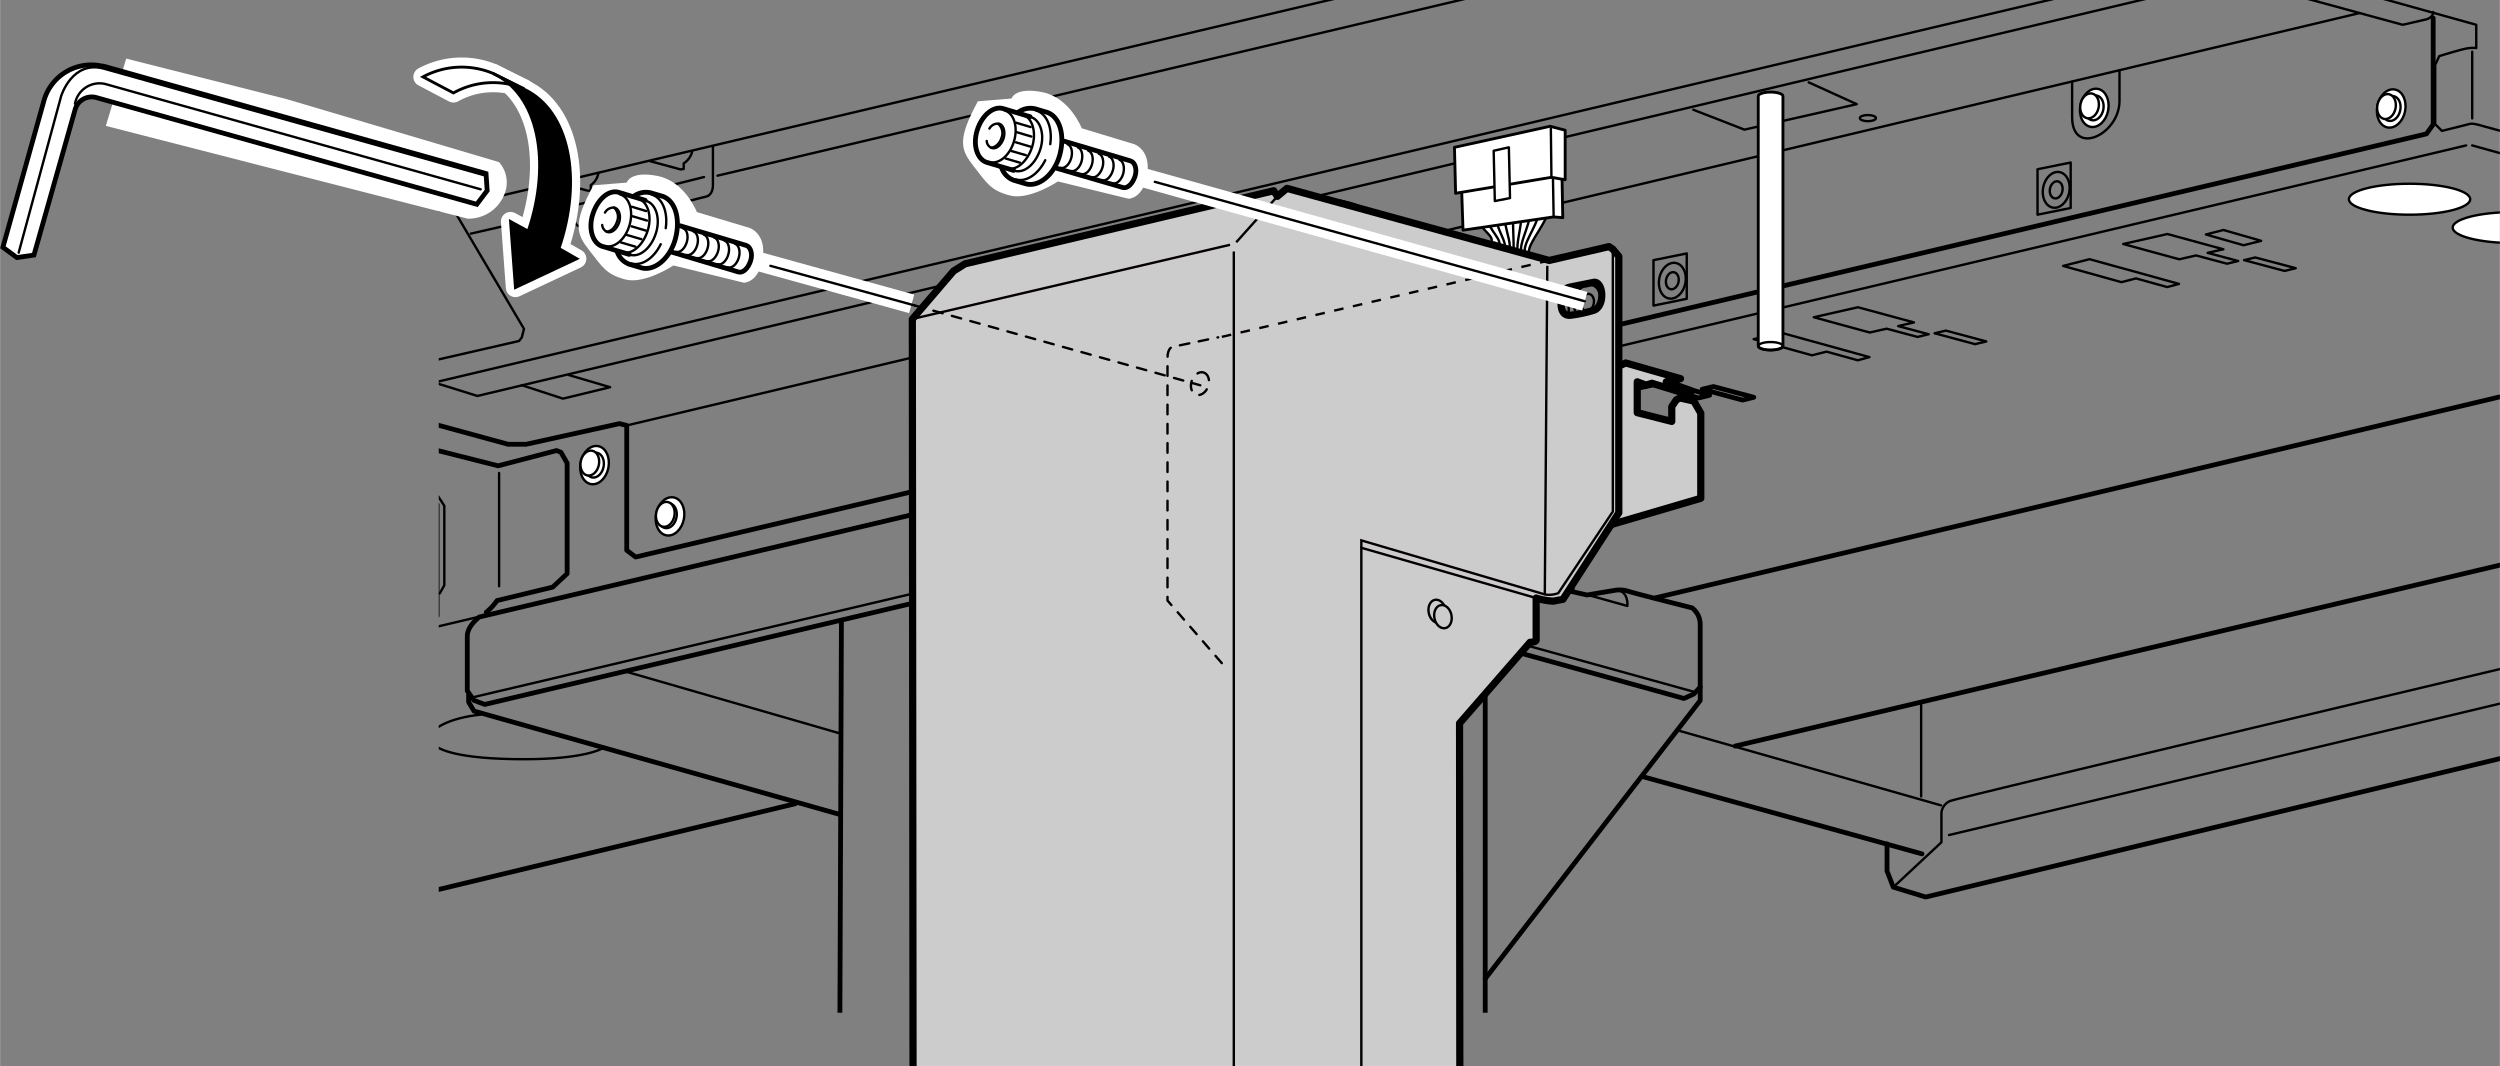 <svg xmlns="http://www.w3.org/2000/svg" xmlns:xlink="http://www.w3.org/1999/xlink" width="91.76mm" height="39.14mm" viewBox="0 0 260.11 110.96"><rect x="0" y="0" width="260.11" height="110.96" fill="#808080" stroke="none"/><defs><style>.cls-1,.cls-10,.cls-11,.cls-13,.cls-14,.cls-4,.cls-5{fill:none;}.cls-2{clip-path:url(#clip-path);}.cls-15,.cls-16,.cls-17,.cls-18,.cls-19,.cls-3,.cls-7,.cls-8{fill:#fff;}.cls-12,.cls-13,.cls-16,.cls-19,.cls-20,.cls-3,.cls-4,.cls-5,.cls-6,.cls-7,.cls-8{stroke:#000;}.cls-12,.cls-13,.cls-18,.cls-19,.cls-20,.cls-3,.cls-4,.cls-5,.cls-6,.cls-7,.cls-8{stroke-linecap:round;}.cls-12,.cls-13,.cls-14,.cls-18,.cls-3,.cls-4,.cls-5,.cls-6,.cls-7,.cls-8{stroke-linejoin:round;}.cls-10,.cls-11,.cls-12,.cls-13,.cls-3,.cls-5{stroke-width:0.25px;}.cls-16,.cls-4,.cls-7{stroke-width:0.5px;}.cls-12,.cls-6{fill:#ccc;}.cls-6{stroke-width:0.75px;}.cls-19,.cls-20,.cls-8{stroke-width:0.3px;}.cls-9{clip-path:url(#clip-path-2);}.cls-10,.cls-11{stroke:#040000;}.cls-10,.cls-11,.cls-16{stroke-miterlimit:10;}.cls-11,.cls-13{stroke-dasharray:1;}.cls-14,.cls-18{stroke:#fff;stroke-width:2px;}.cls-15,.cls-18,.cls-19,.cls-20{fill-rule:evenodd;}</style><clipPath id="clip-path"><rect class="cls-1" x="45.64" width="214.47" height="105.38"/></clipPath><clipPath id="clip-path-2"><rect class="cls-1" x="71.88" y="14.74" width="142.47" height="96.21"/></clipPath></defs><g id="レイヤー_2" data-name="レイヤー 2"><g class="cls-2"><path class="cls-3" d="M131.23,21.81V23c0,.24.51.43,1.15.43s1.15-.19,1.15-.43V21.26Z"/><path class="cls-3" d="M136.55,20.52v1.2c0,.23.52.43,1.16.43s1.15-.2,1.15-.43v-.93A19.63,19.63,0,0,0,136.55,20.52Z"/><polyline class="cls-4" points="253.17 1.88 253.17 12.95 252.47 13.93 66.13 57.96 65.2 57.26 65.2 44.27 64.45 44.08 54.73 46.23 52.86 46.23 41.55 43.14"/><path class="cls-5" d="M232-4.57l25.65,7.15V5a3.42,3.42,0,0,0-1.12.07c-.7.14-2.73.77-2.73.77l-.42.91v6.17l.7.7,2.8-.7s.21-.14,1,.07l12.27,3.37"/><line class="cls-5" x1="257.23" y1="5.38" x2="257.23" y2="12.32"/><line class="cls-5" x1="257.23" y1="15.13" x2="270.55" y2="18.84"/><line class="cls-5" x1="256.6" y1="15.13" x2="44.4" y2="65.46"/><path class="cls-4" d="M154.53,157.79V101.84L176.9,72.89V65a2.15,2.15,0,0,0-.85-1.75s-5.6-1.41-6.52-1.69a3,3,0,0,0-1.47-.14l-2.94.49-1.54-.35v-.7a1.45,1.45,0,0,0-.92-1.26s-31.47-8.76-32.1-8.9a3.78,3.78,0,0,0-1.34,0l-2.24.56,4,1.54L125,51v-.77a2.39,2.39,0,0,0-.49-1.12l-4.84-1.41L49.87,64.2s-1.26.91-1.26,2v5.68l.7,1,1.12.42,67.86-16.05.93-1.12V49.31"/><path class="cls-5" d="M49.09,72.58l67.86-16,.93-1.12V49.92a2.52,2.52,0,0,1,1.19-2.24,1.61,1.61,0,0,1,1.24,1.62v6.17l1.12,1.31L176.3,72"/><polyline class="cls-4" points="119.22 56.14 120.34 57.45 175.21 72.68 176.24 72.21 176.9 71.49"/><polyline class="cls-4" points="48.75 72.31 48.75 73.05 49.31 73.99 87.35 84.74"/><line class="cls-5" x1="65.1" y1="69.88" x2="87.44" y2="76.33"/><line class="cls-4" x1="87.54" y1="64.64" x2="87.16" y2="163.16"/><line class="cls-5" x1="113.66" y1="59.64" x2="113.66" y2="168.58"/><line class="cls-5" x1="114.46" y1="58.38" x2="154.38" y2="70.28"/><line class="cls-4" x1="154.53" y1="101.84" x2="154.53" y2="70.34"/><path class="cls-5" d="M165.12,61.88l4.2,1.17s.19-1.63-1.26-1.66"/><line class="cls-4" x1="172.22" y1="62.21" x2="269.99" y2="38.94"/><line class="cls-4" x1="180.54" y1="77.63" x2="270.18" y2="56.42"/><line class="cls-5" x1="174.75" y1="76.05" x2="201.95" y2="83.8"/><line class="cls-4" x1="170.91" y1="80.81" x2="199.98" y2="88.85"/><polyline class="cls-4" points="196.34 87.82 196.34 90.63 196.99 92.31 200.36 93.34 270.18 76.51"/><path class="cls-5" d="M197,92.31l5-4.67v-3a1.46,1.46,0,0,1,.93-1.3c.94-.38,67.12-16.08,67.12-16.08"/><line class="cls-5" x1="202.79" y1="86.89" x2="270.18" y2="70.81"/><line class="cls-5" x1="199.89" y1="82.87" x2="199.89" y2="73.15"/><path class="cls-4" d="M44.82,44.36V46.7l7,1.77,6.08-1.59.46.19L59,48.19v11.5l-1.5,1.4-5.79,1.4a6.53,6.53,0,0,1-1.12,1.22"/><line class="cls-5" x1="51.92" y1="61" x2="51.92" y2="49.22"/><path class="cls-5" d="M45.75,61.74l.47-.84V52.63l-1-1.54L21.83,44.5l-1,.89v5.42l.65,1.12,2.81.75.65,1.21V55a2.36,2.36,0,0,1-.47,1.41l.66.37"/><polyline class="cls-4" points="3.79 45.39 14.35 54.83 25.66 57.63 25.66 52.49 22.01 51.56 21.45 50.43 21.45 46.23 22.01 45.57 37.62 49.78 38.84 51.93 40.05 50.53 44.82 51.65 45.47 52.49 45.47 64.08 11.36 111.75"/><line class="cls-4" x1="21.36" y1="98.39" x2="82.77" y2="83.62"/><path class="cls-5" d="M50,74.36C43.7,75,40.8,79,54.54,79c6.36,0,8.13-1.13,8.13-1.13"/><line class="cls-5" x1="65.2" y1="44.27" x2="245.5" y2="1.36"/><path class="cls-5" d="M227.37-3.59,250,2.58,252.51,2s.66-.19.66-.75"/><polyline class="cls-5" points="231.72 -2.4 231.09 -1.98 49.66 41.2 45.17 39.8 44.12 37.77"/><line class="cls-5" x1="45.17" y1="39.8" x2="226.88" y2="-3.24"/><polyline class="cls-5" points="54.28 40.08 58.56 41.48 63.47 40.29 59.19 39.03"/><path class="cls-5" d="M32.62-4.43s.05,23.55.05,24.25A2.47,2.47,0,0,0,33,21L43,38,54,35.48l.28-.37.23-.89L47.11,21.69"/><path class="cls-5" d="M36.45-4.57l4.8,26.85a.6.6,0,0,0,.73.48L157.27-4.48"/><line class="cls-5" x1="48.98" y1="24.31" x2="59.35" y2="21.93"/><line class="cls-5" x1="32.76" y1="20.34" x2="40.52" y2="18.56"/><path class="cls-5" d="M58,19l3.13.84.33,0v-.57A1.92,1.92,0,0,0,62.25,18"/><path class="cls-5" d="M67.67,16.78l3.14.85.32-.05V17A2,2,0,0,0,72,15.8"/><path class="cls-5" d="M59.45,19.59v1.68l.28.09a1.39,1.39,0,0,0-.14,1.27c.28.7.42,1.07,1.26.93s12.71-3.13,12.71-3.13.61-.19.61-1.17v-4"/><path class="cls-5" d="M73.24,18.42l-4,1c-.74.37-.32,1.91.42,1.87"/><line class="cls-5" x1="59.73" y1="21.36" x2="63.47" y2="20.52"/><path class="cls-5" d="M63.23,21.08l.1.71s.09.7.51.84"/><line class="cls-5" x1="74.64" y1="18.28" x2="171.47" y2="-4.62"/><path class="cls-6" d="M106,26.32l11-2.57,1.45.42v1.12l-.89,1.54v2l-9.11,2.25-1.54-.47V28.56l-1-.89A8.15,8.15,0,0,0,106,26.32Z"/><line class="cls-5" x1="106.89" y1="28.56" x2="106.89" y2="26.32"/><polyline class="cls-5" points="115.77 24.03 115.77 28.3 117.54 28.84"/><polyline class="cls-5" points="106.89 30.62 110.61 29.67 110.37 29.53 110.37 28.73 111.66 28.4 112.05 28.48 112.05 29.22"/><line class="cls-5" x1="112.19" y1="29.22" x2="115.76" y2="28.3"/><path d="M108.64,30.85h-.47a.18.18,0,0,1-.18-.19.18.18,0,0,1,.18-.18h.47a.18.18,0,0,1,.18.18A.18.18,0,0,1,108.64,30.85Z"/><path d="M109.47,30.63H109a.18.18,0,0,1,0-.36h.47a.18.18,0,1,1,0,.36Z"/><path d="M110.3,30.42h-.47a.19.19,0,0,1-.18-.19.18.18,0,0,1,.18-.18h.47a.18.18,0,0,1,.18.18A.19.19,0,0,1,110.3,30.42Z"/><path d="M111.13,30.2h-.47a.18.18,0,1,1,0-.36h.47a.18.18,0,1,1,0,.36Z"/><path d="M112,30h-.47a.19.19,0,0,1-.18-.19.18.18,0,0,1,.18-.18H112a.18.18,0,0,1,.18.18A.19.19,0,0,1,112,30Z"/><path d="M112.79,29.77h-.47a.18.18,0,0,1-.18-.18.19.19,0,0,1,.18-.19h.47a.2.2,0,0,1,.19.19A.19.19,0,0,1,112.79,29.77Z"/><path d="M113.62,29.56h-.46a.19.19,0,0,1-.19-.19.18.18,0,0,1,.19-.18h.46a.19.19,0,0,1,.19.18A.2.2,0,0,1,113.62,29.56Z"/><path d="M114.45,29.34H114a.19.19,0,0,1-.19-.18A.2.2,0,0,1,114,29h.46a.2.2,0,0,1,.19.19A.19.19,0,0,1,114.45,29.34Z"/><path d="M115.28,29.12h-.46a.18.18,0,1,1,0-.36h.46a.18.18,0,1,1,0,.36Z"/><path d="M116.12,28.91h-.47a.19.19,0,0,1-.19-.18.2.2,0,0,1,.19-.19h.47a.19.19,0,0,1,.18.19A.18.18,0,0,1,116.12,28.91Z"/><polyline class="cls-5" points="110.41 29.4 111.65 29.15 112.1 29.24"/><polyline class="cls-5" points="117.56 26.74 117.28 27.09 116.09 26.69 116.09 25.78 116.47 25.41 116.47 24.22 116.11 24.33 116.11 24.03"/><polyline class="cls-5" points="116.09 26.69 117.07 25.08 117.07 23.77"/><line class="cls-5" x1="117.07" y1="25.08" x2="118.34" y2="25.38"/><ellipse class="cls-5" cx="194.35" cy="12.29" rx="0.84" ry="0.32"/><path class="cls-5" d="M142.3,22.19a.54.54,0,0,1,0,.21c0,1.06-3.36,1.93-7.51,1.93-3.68,0-6.75-.69-7.38-1.59"/><path class="cls-5" d="M136.56,20.52c3.06.18,5.4.85,5.74,1.67"/><path class="cls-5" d="M142.26,22.2c-.54.92-3.65,1.63-7.42,1.63-3.1,0-5.77-.48-6.91-1.17"/><ellipse class="cls-5" cx="137.71" cy="21.72" rx="1.15" ry="0.43"/><path class="cls-3" d="M138.55,21.82c0-.17-.38-.32-.84-.32s-.84.15-.84.32v3.82c0,.18.37.32.84.32s.84-.14.84-.32Z"/><ellipse class="cls-5" cx="137.71" cy="25.64" rx="0.84" ry="0.32"/><ellipse class="cls-5" cx="132.38" cy="22.98" rx="1.15" ry="0.43"/><path class="cls-3" d="M133.22,23.08c0-.17-.38-.31-.84-.31s-.84.14-.84.31V26.9c0,.18.37.32.84.32s.84-.14.84-.32Z"/><ellipse class="cls-5" cx="132.38" cy="26.9" rx="0.84" ry="0.32"/><ellipse class="cls-3" cx="217.9" cy="11.22" rx="2.01" ry="1.47" transform="translate(164.87 222.87) rotate(-78.88)"/><ellipse class="cls-5" cx="213.95" cy="19.75" rx="1.88" ry="1.38" transform="translate(153.3 225.88) rotate(-78.88)"/><ellipse class="cls-5" cx="213.95" cy="19.75" rx="0.9" ry="0.66" transform="translate(153.3 225.88) rotate(-78.88)"/><ellipse class="cls-3" cx="217.9" cy="11.22" rx="1.31" ry="0.96" transform="translate(164.87 222.87) rotate(-78.88)"/><ellipse class="cls-3" cx="217.41" cy="11.01" rx="1.31" ry="0.96" transform="translate(164.68 222.22) rotate(-78.88)"/><ellipse class="cls-3" cx="248.8" cy="11.29" rx="2.01" ry="1.47" transform="translate(189.74 253.24) rotate(-78.88)"/><ellipse class="cls-3" cx="248.8" cy="11.29" rx="1.31" ry="0.96" transform="translate(189.74 253.24) rotate(-78.88)"/><ellipse class="cls-3" cx="248.31" cy="11.08" rx="1.31" ry="0.96" transform="translate(189.55 252.6) rotate(-78.88)"/><path class="cls-5" d="M215.6,8.51v3.67c0,4.16,4.93,1.83,4.93-1.69V7.31"/><ellipse class="cls-3" cx="139.36" cy="29.9" rx="2.01" ry="1.47" transform="translate(83.14 160.87) rotate(-78.88)"/><ellipse class="cls-3" cx="139.36" cy="29.9" rx="1.31" ry="0.96" transform="translate(83.14 160.87) rotate(-78.88)"/><ellipse class="cls-3" cx="138.87" cy="29.69" rx="1.31" ry="0.96" transform="translate(82.95 160.22) rotate(-78.88)"/><ellipse class="cls-3" cx="69.7" cy="53.73" rx="2.01" ry="1.47" transform="translate(3.54 111.76) rotate(-78.88)"/><ellipse class="cls-3" cx="69.7" cy="53.73" rx="1.31" ry="0.96" transform="matrix(0.19, -0.98, 0.98, 0.19, 3.54, 111.76)"/><ellipse class="cls-3" cx="69.21" cy="53.52" rx="1.31" ry="0.96" transform="translate(3.35 111.11) rotate(-78.88)"/><ellipse class="cls-3" cx="61.85" cy="48.4" rx="2.01" ry="1.47" transform="translate(2.43 99.75) rotate(-78.88)"/><ellipse class="cls-3" cx="61.85" cy="48.4" rx="1.31" ry="0.96" transform="translate(2.43 99.75) rotate(-78.88)"/><ellipse class="cls-3" cx="61.36" cy="48.19" rx="1.31" ry="0.96" transform="translate(2.24 99.1) rotate(-78.88)"/><path class="cls-5" d="M137.05,27.19v3.67c0,4.16,4.94,1.83,4.94-1.69V26"/><polygon class="cls-5" points="215.45 21.64 215.45 16.91 212 17.61 212 22.34 215.45 21.64"/><ellipse class="cls-5" cx="174" cy="29.21" rx="1.88" ry="1.38" transform="translate(111.78 194.31) rotate(-78.88)"/><ellipse class="cls-5" cx="174" cy="29.21" rx="0.9" ry="0.66" transform="translate(111.78 194.31) rotate(-78.88)"/><polygon class="cls-5" points="175.5 31.09 175.5 26.37 172.04 27.07 172.04 31.8 175.5 31.09"/><ellipse class="cls-5" cx="165.18" cy="31.47" rx="1.88" ry="1.38" transform="translate(102.44 187.48) rotate(-78.88)"/><ellipse class="cls-5" cx="165.18" cy="31.47" rx="0.9" ry="0.66" transform="translate(102.44 187.48) rotate(-78.88)"/><polygon class="cls-5" points="166.68 33.35 166.68 28.63 163.22 29.33 163.22 34.06 166.68 33.35"/><ellipse class="cls-5" cx="125.1" cy="40.86" rx="1.88" ry="1.38" transform="translate(60.89 155.73) rotate(-78.88)"/><ellipse class="cls-5" cx="125.1" cy="40.86" rx="0.9" ry="0.66" transform="translate(60.89 155.73) rotate(-78.88)"/><polygon class="cls-5" points="126.61 42.74 126.61 38.01 123.15 38.72 123.15 43.44 126.61 42.74"/><ellipse class="cls-3" cx="250.71" cy="20.73" rx="6.31" ry="1.61"/><ellipse class="cls-3" cx="261.51" cy="23.68" rx="6.31" ry="1.61"/><polygon class="cls-5" points="233.44 25.52 229.52 24.4 231.34 23.93 235.27 25.06 233.44 25.52"/><polygon class="cls-5" points="226.72 29.54 220.64 27.86 220.63 27.86 217.41 26.97 214.66 27.67 220.73 29.36 222.25 28.97 225.5 29.87 226.72 29.54"/><polygon class="cls-5" points="237.7 28.19 233.49 27.07 234.66 26.79 238.87 27.91 237.7 28.19"/><polygon class="cls-5" points="232.88 27.16 229.7 26.31 231.34 25.94 225.51 24.35 220.92 25.39 226.75 26.98 228.5 26.58 231.72 27.44 232.88 27.16"/><polygon class="cls-5" points="194.51 37.16 188.44 35.48 188.43 35.48 185.21 34.59 182.46 35.29 188.53 36.97 190.05 36.59 193.3 37.49 194.51 37.16"/><polygon class="cls-5" points="205.5 35.81 201.29 34.68 202.46 34.4 206.67 35.53 205.5 35.81"/><polygon class="cls-5" points="200.68 34.78 197.5 33.93 199.14 33.55 193.31 31.97 188.72 33.01 194.55 34.6 196.3 34.2 199.51 35.06 200.68 34.78"/><polygon class="cls-4" points="181.31 41.63 177.11 40.5 178.27 40.22 182.48 41.34 181.31 41.63"/><polygon class="cls-4" points="177.88 41.13 173.31 39.75 174.95 39.37 169.12 37.79 164.53 38.83 170.37 40.41 172.11 40.02 176.71 41.41 177.88 41.13"/><polygon class="cls-5" points="148.97 49.27 144.76 48.14 145.93 47.86 150.14 48.98 148.97 49.27"/><polygon class="cls-5" points="145.54 48.77 140.97 47.39 142.61 47.02 136.78 45.43 132.19 46.47 138.03 48.05 139.77 47.66 144.37 49.06 145.54 48.77"/><path class="cls-7" d="M133.88,23.17c0-.3-.67-.54-1.5-.54s-1.51.24-1.51.54V39.58c0,.3.68.54,1.51.54s1.5-.24,1.5-.54Z"/><ellipse class="cls-5" cx="132.38" cy="39.58" rx="1.5" ry="0.54"/><path class="cls-7" d="M139.11,21.67c0-.3-.67-.54-1.5-.54s-1.5.24-1.5.54V35.28c0,.3.67.54,1.5.54s1.5-.24,1.5-.54Z"/><ellipse class="cls-5" cx="137.61" cy="38.08" rx="1.5" ry="0.54"/></g><polyline class="cls-5" points="176.18 11.42 181.5 13.49 193.19 10.84 188.19 8.57"/><path class="cls-8" d="M185.51,10c0-.23-.58-.42-1.29-.42s-1.28.19-1.28.42V36c0,.23.57.42,1.28.42s1.29-.19,1.29-.42Z"/><ellipse class="cls-5" cx="184.22" cy="36.01" rx="1.28" ry="0.42"/><path class="cls-3" d="M155.21,25c0-.72-1.51-1.23-1.69-3l7.76-.76c-.14,1.83-2.22,3.86-2.22,5"/><path class="cls-5" d="M154.49,21.87c.14,1.8,1.52,2.73,1.53,3.49"/><path class="cls-5" d="M155.46,21.78c.1,1.8,1.11,3,1.13,3.85"/><path class="cls-5" d="M156.43,21.69c.06,1.8.65,3.07.66,3.94"/><path class="cls-5" d="M157.4,21.59c0,1.81.09,3.27.09,4.2"/><path class="cls-5" d="M158.37,21.5c0,1.81-.5,3.31-.49,4.29"/><path class="cls-5" d="M159.34,21.4c-.06,1.82-1.08,3.47-1.08,4.5"/><path class="cls-5" d="M160.31,21.31c-.1,1.82-1.66,3.64-1.67,4.72"/><polyline class="cls-8" points="152.03 18.39 152.22 23.95 161.65 22.57 162.6 22.65 162.5 17.28"/><line class="cls-5" x1="161.65" y1="22.57" x2="161.56" y2="17.43"/><polygon class="cls-8" points="151.45 20.11 151.33 15.33 161.28 13.14 162.85 13.55 162.85 18.7 161.41 18.45 151.45 20.11"/><line class="cls-5" x1="161.36" y1="13.4" x2="161.42" y2="18.45"/><polygon class="cls-3" points="157.11 20.61 156.99 15.33 155.41 15.69 155.53 20.92 157.11 20.61"/></g><g id="レイヤー_4" data-name="レイヤー 4"><g class="cls-9"><polyline class="cls-6" points="166.19 55.01 176.96 51.85 176.96 42.99 176.24 41.74 174.8 41.41 174.42 41.6 173.94 42.32 173.94 43.85 170.35 42.94 170.35 39.73 171.26 40.07 171.88 39.88 175.9 41.12 175.9 40.64 173.37 39.73 174.85 39.4 169.15 37.77 166.33 39.02"/><path class="cls-6" d="M196.73,166.34l-44.81-12.51-.06-78.57,7.34-8.43c.76,0,.63-.32.63-.32V62.23a7,7,0,0,0,1.79.32l1-.19,5.81-9V26.68l-.64-.77-.38-.25-6.22,1.44-27.29-7.5-1,.83-.38-.58-32.11,7.6-1.21.76-4.28,5s.13,138.32.13,140,.89,2.11.89,2.11,4.92,1.46,5.43,1.53,2.36.06,2.36.06l.64.7L164.69,194s31.21-7.4,31.66-7.47a.58.58,0,0,0,.51-.44l.38-.19V167.3ZM163.17,29.92l.19-.05,2.4-.48c1.05-.28,1.34,2.54,0,2.92a15.07,15.07,0,0,1-2.25.48C161.88,33.08,162.36,30.21,163.17,29.92Z"/><line class="cls-10" x1="132.9" y1="20.43" x2="128.62" y2="25.21"/><line class="cls-10" x1="94.92" y1="33.19" x2="127.98" y2="25.47"/><line class="cls-10" x1="128.37" y1="26.17" x2="128.37" y2="166.47"/><path class="cls-10" d="M103.73,176.87l30.45-7.08V169l-5.62-1.47c-.7-.26-.51-1,.57-.77s11.62,2.94,11.62,2.94l.89-.83V57l18.19,5.23"/><line class="cls-11" x1="161.21" y1="27.1" x2="126.74" y2="35.14"/><ellipse class="cls-12" cx="149.54" cy="63.62" rx="0.9" ry="1.22" transform="translate(-9.84 31.86) rotate(-11.78)"/><ellipse class="cls-12" cx="150.23" cy="63.48" rx="0.9" ry="1.22" transform="matrix(0.98, -0.2, 0.2, 0.98, -9.79, 32)"/><path class="cls-10" d="M141.64,57v-.77l19.09,5.62a2.65,2.65,0,0,0,1.4-.13l5.68-8.49V25.91"/></g><ellipse class="cls-13" cx="124.85" cy="39.92" rx="1.22" ry="0.9" transform="translate(45.87 144.53) rotate(-70.68)"/><path class="cls-13" d="M127.12,69l-5.65-6.51V37.24c0-1,.48-1.14.48-1.14l4.79-1"/><line class="cls-10" x1="160.73" y1="61.85" x2="160.99" y2="27.66"/></g><g id="レイヤー_3" data-name="レイヤー 3"><line class="cls-14" x1="115.74" y1="17.59" x2="164.89" y2="31.35"/><line class="cls-5" x1="120.15" y1="18.92" x2="164.89" y2="31.35"/><path class="cls-15" d="M29.83,10.32l22.08,6.55a3.17,3.17,0,0,1,.65,3.1,4,4,0,0,1-3.92,2.78L11,13.1l2.12-7Z"/><path class="cls-16" d="M49.6,21.26,10,10.15a1.79,1.79,0,0,0-2.2,1.26L3.52,26.54l-1.78.26L.29,25.73,4.55,10.51a5.11,5.11,0,0,1,6.06-3.63l.13,0L50.56,18.06l.12,1.77Z"/><path class="cls-5" d="M7.79,10.79a2.6,2.6,0,0,1,3.33-2L50,19.7"/><path class="cls-5" d="M1.93,26.29,6.35,10S7.5,6.22,10.82,7.15L50.57,18.29"/><path class="cls-17" d="M101.74,10.54c-2.21,4.06-1.77,5.07-.41,6.8s1.73,2.47,3.74,3,5-1.46,5-1.46l7.35,1.8s1.55,0,1.94-2.56S118,15,118,15l-5.45-1.65s-1.23-3.19-4.1-3.76-3.21.66-3.21.66Z"/><path class="cls-4" d="M104.2,17.43a2.1,2.1,0,0,0,1.31,1.34l1.19.35c1.36.4,3-.94,3.56-3s0-4-1.35-4.44l-1.18-.35a2.14,2.14,0,0,0-1.83.38"/><path class="cls-5" d="M109.27,15c.25-1.68-.34-3.17-1.48-3.51"/><path class="cls-5" d="M105.66,18.67c1.1.32,2.37-.54,3.09-2"/><path class="cls-5" d="M102.91,16.85c1,.3,2.15-.66,2.59-2.15s0-2.93-1-3.22"/><path class="cls-4" d="M109.94,17.51l6.88,2c.47.14,1-.37,1.26-1.13s0-1.49-.44-1.63l-6.88-2.05"/><path class="cls-5" d="M115.74,19.08c.42.12.93-.33,1.12-1s0-1.33-.38-1.45"/><path class="cls-5" d="M113.58,18.44c.42.12.91-.34,1.12-1s0-1.34-.38-1.45"/><path class="cls-5" d="M112.5,18.11c.41.12.91-.32,1.11-1s0-1.32-.39-1.44"/><path class="cls-5" d="M111.42,17.79c.42.12.92-.33,1.11-1s0-1.33-.38-1.45"/><path class="cls-5" d="M114.67,18.75c.41.13.9-.32,1.11-1s0-1.33-.38-1.45"/><path class="cls-5" d="M110.34,17.46c.41.13.91-.32,1.11-1s0-1.33-.38-1.45"/><path class="cls-5" d="M102.66,14.67a.82.82,0,0,0,.53.73c.47.15,1-.32,1.22-1s0-1.4-.47-1.53a1,1,0,0,0-1,.51"/><path class="cls-5" d="M103.1,15.36c.43,0,.91-.41,1.09-1a1.28,1.28,0,0,0-.31-1.45"/><path class="cls-4" d="M105.45,17.73l-2.78-.83c-1-.31-1.49-1.8-1-3.35s1.67-2.55,2.7-2.25l2.79.84"/><line class="cls-5" x1="105.7" y1="14.81" x2="107.21" y2="15.26"/><line class="cls-5" x1="105.22" y1="15.71" x2="106.74" y2="16.15"/><line class="cls-5" x1="104.62" y1="16.49" x2="106.12" y2="16.93"/><line class="cls-5" x1="105.8" y1="13.76" x2="107.31" y2="14.21"/><line class="cls-5" x1="105.72" y1="12.77" x2="107.23" y2="13.22"/><path class="cls-5" d="M106.39,11.92c1,.3,1.48,1.81,1,3.35s-1.66,2.55-2.69,2.25"/><path class="cls-5" d="M107.24,12.17c1,.31,1.49,1.81,1,3.35s-1.66,2.55-2.69,2.25"/><line class="cls-14" x1="75.73" y1="26.33" x2="94.85" y2="31.62"/><line class="cls-13" x1="95.18" y1="31.79" x2="124.88" y2="40.09"/><line class="cls-5" x1="80.15" y1="27.66" x2="95.18" y2="31.79"/><path class="cls-17" d="M61.74,19.28c-2.21,4.06-1.77,5.07-.41,6.8s1.73,2.47,3.73,3,5-1.46,5-1.46l7.34,1.8s1.56,0,1.95-2.56S78,23.72,78,23.72L72.5,22.07s-1.22-3.19-4.09-3.76S65.2,19,65.2,19Z"/><path class="cls-4" d="M64.2,26.17a2.1,2.1,0,0,0,1.31,1.34l1.19.35c1.36.4,3-.94,3.56-3s0-4-1.35-4.44l-1.19-.35a2.13,2.13,0,0,0-1.82.38"/><path class="cls-5" d="M69.26,23.74c.25-1.67-.34-3.16-1.47-3.5"/><path class="cls-5" d="M65.66,27.41c1.1.32,2.37-.54,3.08-2"/><path class="cls-5" d="M62.9,25.59c1,.3,2.15-.66,2.59-2.15s0-2.93-1-3.22"/><path class="cls-4" d="M69.94,26.25l6.88,2.05c.47.14,1-.37,1.26-1.13s0-1.49-.44-1.63l-6.89-2.05"/><path class="cls-5" d="M75.74,27.82c.42.12.92-.33,1.12-1s0-1.33-.38-1.45"/><path class="cls-5" d="M73.58,27.17c.42.12.91-.33,1.12-1s0-1.34-.39-1.45"/><path class="cls-5" d="M72.49,26.85c.42.12.91-.32,1.12-1s0-1.32-.39-1.44"/><path class="cls-5" d="M71.41,26.53c.42.12.92-.33,1.12-1s0-1.33-.39-1.45"/><path class="cls-5" d="M74.67,27.49c.41.13.9-.32,1.1-1s0-1.32-.38-1.44"/><path class="cls-5" d="M70.33,26.2c.42.13.91-.32,1.12-1s0-1.33-.39-1.45"/><path class="cls-5" d="M62.65,23.41a.84.84,0,0,0,.54.73c.46.15,1-.32,1.22-1s0-1.4-.47-1.53a1,1,0,0,0-1,.51"/><path class="cls-5" d="M63.1,24.1c.43,0,.9-.41,1.09-1.05a1.3,1.3,0,0,0-.31-1.45"/><path class="cls-4" d="M65.45,26.47l-2.78-.83c-1-.31-1.5-1.8-1-3.35S63.3,19.74,64.32,20l2.8.84"/><line class="cls-5" x1="65.7" y1="23.55" x2="67.21" y2="24"/><line class="cls-5" x1="65.22" y1="24.45" x2="66.73" y2="24.89"/><line class="cls-5" x1="64.61" y1="25.23" x2="66.11" y2="25.67"/><line class="cls-5" x1="65.8" y1="22.5" x2="67.31" y2="22.95"/><line class="cls-5" x1="65.72" y1="21.51" x2="67.22" y2="21.96"/><path class="cls-5" d="M66.38,20.66c1,.3,1.49,1.81,1,3.35s-1.66,2.55-2.69,2.24"/><path class="cls-5" d="M67.24,20.91c1,.31,1.49,1.81,1,3.35s-1.66,2.55-2.7,2.25"/><path class="cls-18" d="M51.29,7.64A8.47,8.47,0,0,0,44,8l3.17,1.67a8.47,8.47,0,0,1,7.36-.43Z"/><path class="cls-18" d="M51.29,7.64l3,1.54.22.1c4.7,2.19,6.13,9.3,3.64,16.58L60,26.92l-6.38,3-.51-6.87,1.84,1C57.4,16.85,56,9.82,51.29,7.64Z"/><path class="cls-19" d="M51.29,7.64A8.47,8.47,0,0,0,44,8l3.17,1.67a8.47,8.47,0,0,1,7.36-.43Z"/><path class="cls-20" d="M51.29,7.64l3,1.54.22.1c4.7,2.19,6.13,9.3,3.64,16.58L60,26.92l-6.38,3-.51-6.87,1.84,1C57.4,16.85,56,9.82,51.29,7.64Z"/></g></svg>